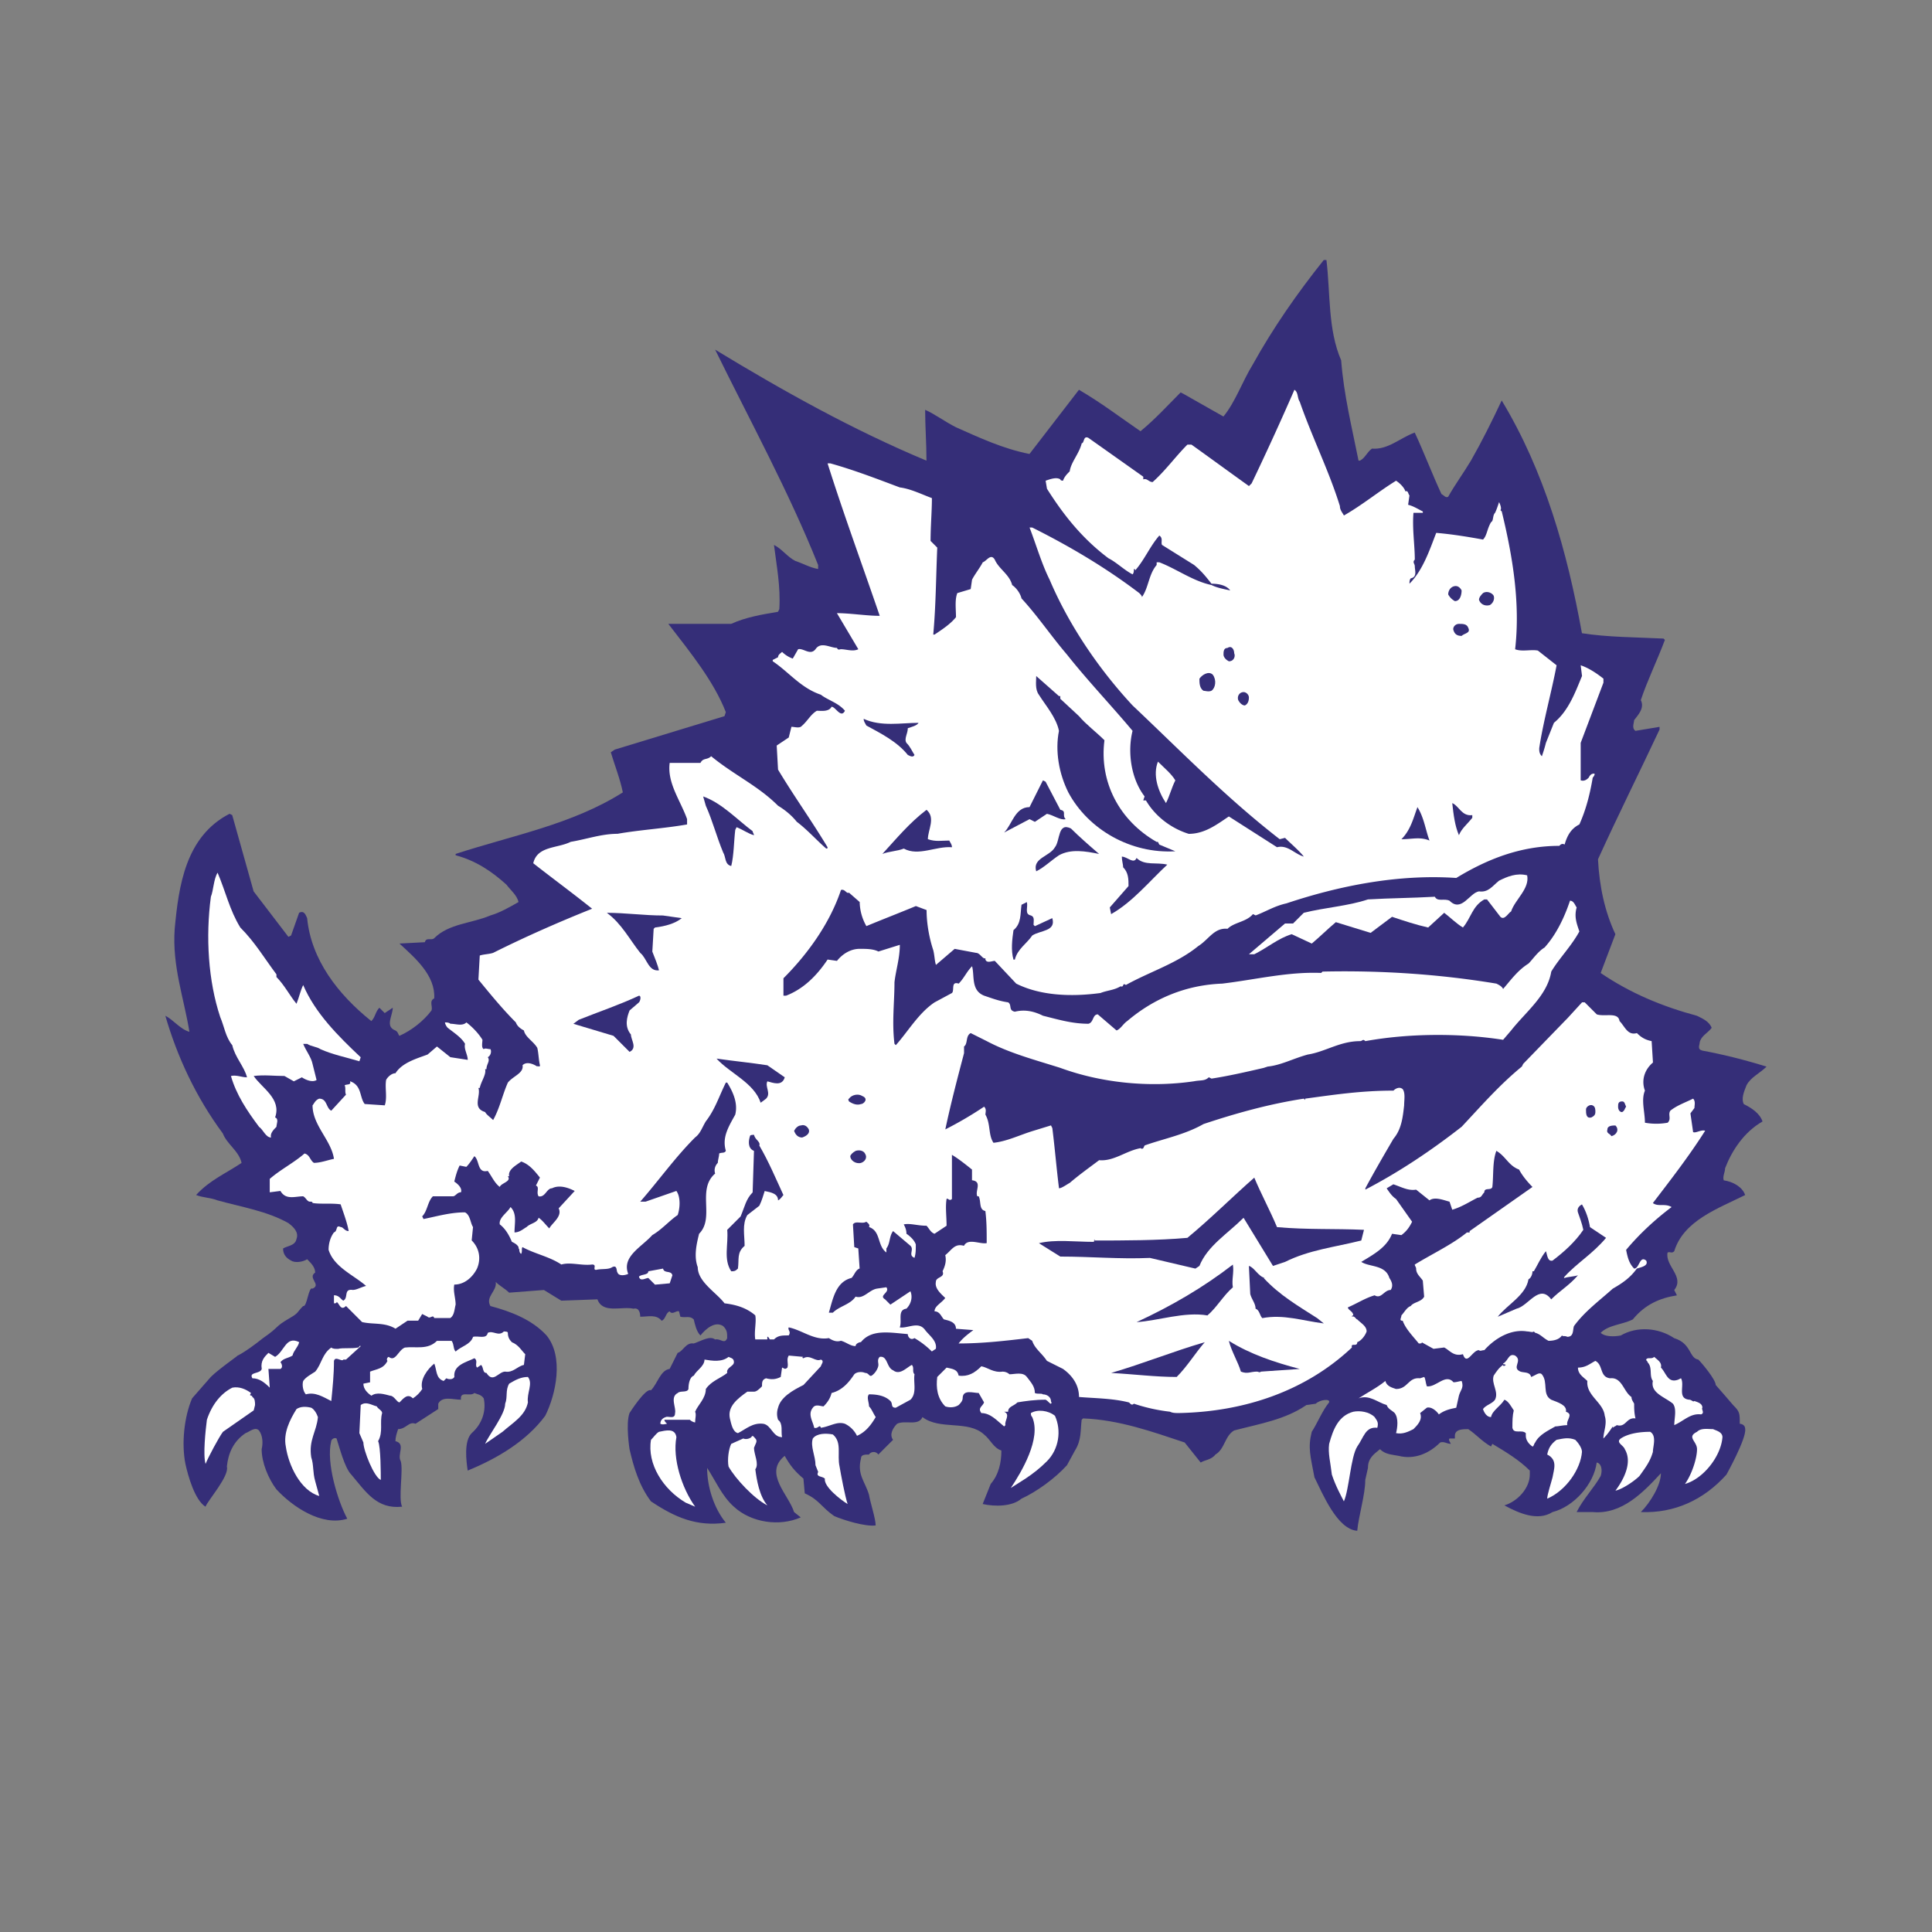 <svg xmlns="http://www.w3.org/2000/svg" width="2500" height="2500" viewBox="0 0 192.756 192.756"><rect x="0" y="0" width="192.756" height="192.756" fill="#808080" stroke="none"/><g fill-rule="evenodd" clip-rule="evenodd"><path fill="#fff" fill-opacity="0" d="M0 0h192.756v192.756H0V0z"/><path d="M174.117 142.584c.133.934-1.869 4.537-1.869 4.537-2.27 2.535-5.205 3.871-8.541 3.738.934-.936 2.002-2.67 2.002-3.871-1.734 1.867-3.871 4.137-6.807 3.871H157.3c.668-1.336 1.734-2.404 2.402-3.604.133-.4.133-.936-.133-1.201-.135-.135-.268-.135-.268-.135-.268 2.135-2.27 4.404-4.404 4.939-1.467.934-3.336.133-4.803-.668 1.334-.4 2.535-1.736 2.535-3.07v-.4c-1.068-1.066-2.402-1.867-3.738-2.668l-.133.266c-.934-.533-1.469-1.201-2.27-1.734-.533 0-1.334 0-1.334.668v.266h-.533c-.135.135 0 .268.133.535-.4 0-.668-.268-1.068-.135-1.066 1.068-2.535 1.736-4.137 1.334-.666-.133-1.334-.133-1.867-.666-.668.533-1.201.934-1.201 1.869l-.268 1.199c0 1.469-.668 3.604-.801 5.072-2.002-.133-3.469-3.736-4.27-5.338-.402-2.137-.668-2.936-.268-4.537.533-.801 1.068-2.137 1.734-2.938.135-.4-.934-.266-1.334.135l-.934.133c-2.137 1.469-4.672 1.869-7.207 2.535-.936.535-.936 1.869-1.869 2.402-.4.535-1.068.535-1.469.801l-1.6-2.002c-3.203-1.066-6.541-2.268-10.143-2.402l-.135.135c-.133 1.066 0 2.002-.666 3.068l-.801 1.469c-1.203 1.334-3.07 2.668-4.539 3.336-.934.801-2.668.801-3.869.533l.801-2.002c.801-.934 1.066-2.135 1.066-3.336-.801-.266-1.066-1.066-1.734-1.602-1.602-1.467-4.404-.4-6.139-1.734-.4.934-1.734.268-2.535.668-.401.4-.801 1.066-.401 1.602l-1.468 1.467c-.267-.4-.801-.266-.934 0-.4 0-.801 0-.801.4-.4 1.602.4 2.27.801 3.604.133.801.667 2.402.667 3.07-1.067.133-3.203-.535-4.137-.936-1.335-.934-1.468-1.602-2.937-2.268l-.133-1.469c-.934-.801-1.334-1.334-1.869-2.27-2.135 1.736.4 3.871.935 5.607l.667.533c-2.135.934-4.938.533-6.672-1.068-1.202-1.068-1.869-2.67-2.669-3.869 0 1.867.667 4.004 1.868 5.471-2.936.4-5.071-.533-7.474-2.135-1.201-1.602-1.734-3.471-2.135-5.205 0 0-.4-2.535 0-3.604 0 0 1.601-2.535 2.135-2.27.667-.666.935-2 1.869-2.135l.8-1.602c.534-.133.801-1.066 1.602-.934.8-.268 1.601-.801 2.135-.4.534-.133.934.533 1.201-.133 0-.535 0-.801-.4-1.201-.801-.535-1.735.266-2.269.934-.4-.4-.534-1.068-.667-1.602-.4-.4-.801-.133-1.334-.268l-.134-.533c-.267-.133-.667.4-.934 0-.4.133-.4.801-.801.934-.534-.666-1.334-.4-2.135-.4 0-.4-.134-.934-.667-.801-1.201-.266-3.07.535-3.604-.934l-3.604.133-1.735-1.066-3.47.266c-.401-.398-.935-.666-1.334-1.066.133.934-1.068 1.467-.534 2.402 2.002.533 4.137 1.334 5.605 2.936 1.735 2.135.935 5.871-.133 8.008-1.868 2.535-4.805 4.27-7.74 5.471-.134-.934-.4-2.936.4-3.736 1.067-.934 1.468-2.27 1.201-3.471-.267-.4-.667-.4-.935-.533-.4.4-1.468-.268-1.334.668-.801 0-1.868-.4-2.269.4v.533l-2.269 1.469c-.667-.268-.934.533-1.735.533-.133.4-.267.801-.267 1.201 1.068.268.134 1.334.534 2.002.267.934-.267 3.736.133 4.537-2.536.268-3.604-1.469-5.072-3.203-.667-.666-1.201-2.803-1.468-3.604-.267-.133-.534.135-.534.268-.534 2.135.667 6.006 1.602 7.74-2.536.801-5.472-1.201-7.074-2.936-.801-1.068-1.468-2.67-1.468-4.004.134-.533.134-1.334-.267-1.869-.4-.4-.934.135-1.335.268-1.201.801-1.734 2.002-1.868 3.336.267.936-1.868 3.336-2.135 4.004-1.068-.668-1.735-3.068-2.001-4.27-.4-2.002-.134-4.672.667-6.541l1.868-2.135c.801-.801 2.937-2.27 2.669-2.135-.267.133.534-.135 2.536-1.734 1.735-1.201 1.067-1.068 2.669-2.002.934-.535.667-.535 1.335-1.201.4.133.534-2.002.934-1.734.934-.402-.534-1.068.267-1.604 0-.533-.4-.934-.801-1.334-.4.268-1.201.4-1.602.135-.533-.268-.8-.668-.8-1.203.4-.266 1.201-.266 1.334-.934.267-.668-.267-1.201-.801-1.602-2.135-1.201-4.671-1.602-7.073-2.268-.668-.268-1.469-.268-2.136-.535 1.335-1.467 2.937-2.135 4.538-3.203-.267-1.201-1.468-1.867-1.869-2.936-2.669-3.604-4.537-7.607-5.738-11.744.801.4 1.468 1.334 2.402 1.602-.534-3.336-1.735-6.539-1.468-10.276.4-4.271 1.068-9.209 5.471-11.478l.268.133 2.135 7.607 3.47 4.538.267-.134.801-2.268c.534-.267.667.267.801.534.401 4.137 3.07 7.607 6.406 10.275.4-.4.4-.934.801-1.334l.533.533.801-.533c0 .801-.801 1.869.267 2.27.267.133.267.4.4.533 1.201-.533 2.402-1.469 3.203-2.535.134-.4-.267-.936.267-1.201.133-2.27-1.869-4.004-3.47-5.472l2.536-.133c.133-.534.667-.133.934-.401 1.468-1.468 3.737-1.468 5.605-2.269.934-.267 1.869-.801 2.803-1.334-.133-.667-.801-1.201-1.201-1.735-1.468-1.334-3.069-2.402-5.071-2.936v-.133c5.738-1.869 11.61-2.936 16.682-6.139-.267-1.334-.801-2.669-1.201-4.003l.4-.267 10.944-3.336.133-.401c-1.201-3.069-3.47-5.871-5.738-8.808h6.272c1.468-.667 3.069-.935 4.67-1.202l.134-.267c.133-2.269-.267-4.271-.534-6.406.801.4 1.334 1.201 2.135 1.601.801.268 1.468.667 2.269.801v-.4c-2.937-7.34-6.807-14.413-10.276-21.486 6.806 4.137 13.746 8.007 21.086 11.077 0-1.735-.133-3.47-.133-5.071.934.4 2.002 1.201 3.069 1.735 2.402 1.067 4.672 2.135 7.34 2.669l4.938-6.406c2.27 1.334 4.004 2.669 6.139 4.137 1.469-1.202 2.805-2.669 4.004-3.871l.268.134 4.004 2.269c1.201-1.468 1.869-3.47 2.936-5.205 2.002-3.603 4.404-7.073 7.074-10.41h.266c.402 3.337.135 6.939 1.469 10.009.268 3.47 1.068 6.673 1.734 10.01h.135c.533-.268.666-.801 1.201-1.201 1.602.133 2.803-1.068 4.27-1.602.936 2.002 1.736 4.138 2.67 6.139.266.133.4.4.666.267.668-1.201 1.469-2.268 2.27-3.603 1.068-1.868 2.135-4.004 3.07-6.006 4.27 7.074 6.539 15.081 8.006 23.222 2.537.4 5.34.4 8.143.534l.133.134c-.801 2.135-1.734 4.004-2.402 6.005.4.801-.268 1.468-.668 2.002 0 .267-.266.8.135 1.067l2.402-.4v.267c-2.002 4.271-4.139 8.542-6.141 12.946.135 2.668.668 5.204 1.736 7.473l-1.469 3.872c2.936 2.002 6.139 3.336 9.609 4.27.533.268 1.201.533 1.467 1.201-.398.533-1.066.801-1.199 1.469 0 .266-.268.666.266.801 2.137.4 4.271.934 6.406 1.602-.668.666-1.602 1.066-2.002 1.867-.268.668-.533 1.336-.268 1.869.801.4 1.602.934 1.869 1.734-1.869 1.068-3.07 2.936-3.736 4.672 0 .4-.268.801-.133 1.201.934.133 1.867.666 2.135 1.467-2.67 1.336-6.139 2.537-7.074 5.605-.266.268-.4 0-.666.133-.268 1.336 1.734 2.402.666 3.738l.268.533c-1.734.268-3.203.934-4.404 2.402-1.068.533-2.402.533-3.203 1.334.4.4 1.334.4 2.002.268 1.602-.934 3.736-.801 5.338.268 1.736.533 1.469 2 2.402 2.135.4.4 1.734 2.002 1.734 2.535.135.133 1.736 2.002 1.736 2.002.666.668.666.801.666 1.869.004.001.539.001.539.534z" fill="#352e78"/><path d="M168.111 148.055c.668-.934 1.201-2.535 1.201-3.469 0-.801-1.068-1.201 0-1.734.4-.4 1.068-.268 1.602-.268.266.133.934.268.934.801-.133 1.867-1.869 4.136-3.737 4.67zM164.908 120.029c.533.4 1.201 0 1.869.4-1.602 1.201-3.203 2.67-4.539 4.271.135.666.268 1.334.801 1.867.535 0 .535-1.334 1.201-.799.268.533-.533.666-.934.799-.668.936-1.469 1.469-2.402 2.004-1.334 1.199-2.803 2.268-3.871 3.736-.133.4 0 1.066-.666 1.066-.268-.133-.4 0-.533-.133-.268.4-.801.533-1.336.533-.533-.266-.801-.666-1.334-.801l-.133-.133c-.135.133-.4 0-.668 0-1.602-.268-3.203.668-4.271 1.867-.266 0-.4.135-.533 0-.668 0-1.201 1.604-1.602.4-.934.268-1.334-.4-1.869-.666l-1.066.133-1.201-.666c.133.133-.135.133-.268.133-.533-.668-1.334-1.469-1.602-2.27-.4 0-.133-.266-.133-.533.266-.268.533-.801.934-.934.268-.4 1.068-.4 1.336-.936l-.135-1.602c-.268-.4-.666-.666-.666-1.201 0-.133-.135-.266-.135-.4 1.736-1.066 3.738-2.002 5.205-3.203h.268v-.133l6.271-4.404c-.533-.533-1.066-1.201-1.334-1.734-1.068-.4-1.334-1.334-2.27-1.869-.4 1.068-.266 2.402-.4 3.604-.133.4-.801 0-.801.535-.266.266-.266.533-.666.533-.801.4-1.602.934-2.535 1.201l-.268-.801c-.535-.133-1.469-.533-2.002-.133l-1.334-1.068c-.801.133-1.469-.268-2.27-.533l-.668.4c.268.4.535.801.936 1.066l1.602 2.27c-.268.533-.535.934-1.068 1.334l-.934-.133c-.535 1.334-1.736 2.002-3.07 2.803.801.533 2.402.266 2.803 1.602.268.4.4.801.133 1.201-.666 0-.934.934-1.602.533-.934.268-1.734.801-2.668 1.201 0 .268.533.4.533.801 0 0-.133 0-.133.133.266-.133.4.268.533.268.4.4.934.668.934 1.201-.133.4-.533.934-.934 1.068 0 .533-.666 0-.533.533-4.672 4.404-10.811 6.406-17.217 6.539-.4 0-.668 0-.934-.133a17.558 17.558 0 0 1-3.604-.801c-.268.266-.4-.135-.533-.135-1.602-.4-3.338-.4-4.939-.533 0-1.201-.666-2.135-1.602-2.803l-1.6-.801c-.535-.801-1.203-1.201-1.469-2.002l-.4-.266c-2.27.266-4.537.533-6.94.533.4-.533.934-.934 1.467-1.334l-1.734-.135c0-.666-.667-.801-1.201-.934-.267-.268-.4-.801-.935-.801 0-.533.667-.801 1.068-1.334-.401-.4-1.068-.934-.935-1.602 0-.535.935-.4.667-1.068.268-.533.4-1.066.268-1.602.667-.533.934-1.201 1.868-.934.4-.801 1.602-.135 2.268-.268 0-1.201 0-2.135-.133-3.203-.666-.133-.4-.934-.666-1.467h-.135c-.266-.535.535-1.469-.533-1.602v-1.068c-.667-.533-1.335-1.068-2.002-1.469v4.404c-.268.268-.4-.133-.534 0-.133.801 0 1.736 0 2.67-.4.268-.801.533-1.201.801-.4-.135-.534-.533-.801-.801-.935 0-1.601-.268-2.269-.133.134.266.267.533.267.934.401.268.801.666.934 1.066 0 .535 0 .936-.133 1.336-.667-.268 0-.801-.4-1.201l-1.735-1.469c-.4.535-.267 1.201-.667 1.734v.4c-.934-.666-.534-2.135-1.735-2.535.133-.266-.134-.4-.267-.533-.4.268-1.068-.133-1.334.268l.133 2.268.4.133.133 2.002c-.4.135-.534.668-.801.936-1.601.4-1.868 2.135-2.269 3.469h.4c.667-.666 1.735-.801 2.269-1.602.801.268 1.335-.666 2.136-.799l.934-.135c.4.533-.801.801-.134 1.201l.534.533 2.002-1.334c.267.668 0 1.334-.401 1.734-.934.135-.4 1.201-.667 1.869.801.133 1.868-.668 2.536.268.4.533 1.201 1.066 1.068 1.867l-.401.268a8.496 8.496 0 0 0-1.735-1.334c-.4.266-.667-.135-.667-.4-1.735-.135-3.604-.535-4.671.801-.134 0-.534.133-.534.398-.534 0-.935-.398-1.468-.533-.4.135-.801 0-1.201-.266-1.468.266-2.669-.801-4.004-1.068-.133.268.268.4 0 .801-.667 0-1.068 0-1.468.4h-.534.134c-.134-.133-.134-.268-.267-.268v.268h-1.202c-.133-.801.134-1.734 0-2.402-.934-.801-2.001-1.068-3.069-1.201-.801-1.068-2.669-2.135-2.669-3.604-.4-1.068-.133-2.27.133-3.336 1.602-1.602-.267-4.404 1.602-6.006-.134-.4 0-.801.267-1.068 0-.266.134-.666.134-.934.267-.133.534 0 .667-.268-.4-1.334.267-2.4.935-3.604.267-1.066-.133-2.135-.801-3.201h-.134c-.667 1.334-1.067 2.668-2.002 3.869-.4.668-.534 1.201-1.067 1.602-2.002 2.002-3.604 4.271-5.472 6.406h.534l3.069-1.068c.401.535.401 1.602.133 2.402-.8.535-1.601 1.469-2.535 2.002-1.068 1.201-3.069 2.135-2.402 3.871-.267.133-.934.266-1.067-.135-.134-.133 0-.801-.534-.533-.4.268-1.067.133-1.601.268-.401 0 .133-.535-.401-.535-1.068.135-2.135-.266-3.069 0-1.201-.801-2.669-1.066-3.87-1.734-.134.133 0 .4-.134.668-.267-.135-.133-.535-.267-.535v-.133c-.133-.268-.4-.4-.667-.533-.267-.668-.668-1.334-1.202-1.734-.133-.668.801-1.201 1.068-1.736.667.668.4 1.602.4 2.535.534 0 .934-.398 1.201-.533.4-.4 1.067-.4 1.201-.934.401.268.667.668 1.068 1.068.267-.535 1.334-1.201.935-2.002l1.601-1.736c-.533-.266-1.467-.666-2.268-.266-.534 0-.667.934-1.335.801-.267-.4.134-.936-.267-1.068l.4-.801c-.534-.668-1.068-1.334-1.869-1.602-.534.4-1.334.801-1.201 1.469h-.134c.401.533-.667.666-.801 1.066-.534-.4-.8-1.066-1.201-1.602-1.068.268-.801-1.066-1.335-1.467-.267.4-.534.801-.801 1.066l-.667-.133c-.267.533-.4 1.068-.534 1.602.4.268.8.668.667 1.068-.4 0-.534.4-.801.4h-2.001c-.535.533-.535 1.467-1.068 2.002l.133.266c1.334-.266 2.669-.666 4.137-.666.534.266.534 1.066.801 1.467l-.133 1.334c.801.801.934 1.869.534 2.803-.4.801-1.201 1.602-2.269 1.602-.134.668.133 1.336.133 2.002-.133.535-.133 1.068-.534 1.336h-1.602c-.133-.4-.401.133-.668-.135l-.533-.266-.4.666H40.66l-1.201.801c-1.067-.666-2.269-.4-3.336-.666l-1.602-1.602c-.534.533-.667-.268-.935-.4 0 .133-.133.133-.267.133v-.801c.534 0 .667.4.934.533.534-.266 0-1.199.934-1.066.4 0 .801-.268 1.334-.4-1.201-1.068-3.203-1.869-3.737-3.604 0-.535.134-1.201.534-1.736.4-.133.133-.799.667-.533.267 0 .4.4.801.4-.133-.801-.534-1.867-.801-2.668-.934-.135-2.001 0-2.802-.135 0-.133-.133-.133-.267-.133-.267 0-.4-.4-.667-.533-.801 0-1.735.4-2.269-.535l-1.067.135v-1.336c1.067-.934 2.402-1.602 3.47-2.535.534.133.534.668.934.934.667 0 1.334-.266 2.002-.4-.267-1.867-2.135-3.336-2.135-5.338.133-.133.267-.533.667-.666.8 0 .667.934 1.201 1.199l1.468-1.6c-.134-.268 0-.668-.134-.936.268-.133.667 0 .534-.4 1.201.4.934 1.602 1.468 2.27l2.002.133c.267-.801 0-1.734.134-2.535.133-.268.533-.668.934-.668.667-1.066 2.136-1.467 3.203-1.867l.935-.801 1.335 1.066 1.735.268c0-.533-.4-1.068-.267-1.602-.4-.668-1.067-1.068-1.735-1.602-.134-.133-.267-.4-.267-.533.133 0 .401 0 .534.133.534 0 1.201.268 1.601-.133.534.4 1.201 1.066 1.602 1.734 0 .268-.133.801.134.934.133-.133.4 0 .667 0 .134.268 0 .668-.267.801.267.4-.134.668-.134 1.201H48.4c.133.535-.4 1.201-.534 1.869h-.134c.267.801-.667 2.002.667 2.402.133.266.534.533.801.801.667-1.201.934-2.535 1.468-3.736.534-.668 1.602-.936 1.468-1.736.4-.4 1.067-.133 1.468.135 0-.135.267.133.267-.135-.134-.533-.134-1.201-.267-1.734-.4-.668-1.201-1.068-1.334-1.734-.267-.135-.667-.4-.801-.801-1.334-1.334-2.536-2.803-3.737-4.271l.134-2.402c.4-.133.934-.133 1.334-.267 3.203-1.602 6.54-3.069 9.875-4.404-2.002-1.602-4.003-3.07-5.872-4.538.4-1.735 2.402-1.468 3.737-2.135 1.601-.267 3.069-.801 4.671-.801 2.269-.4 4.671-.534 6.939-.934v-.534c-.667-1.869-2.002-3.604-1.735-5.605h3.069c.267-.534.667-.267 1.068-.667 2.269 1.868 4.671 2.936 6.672 4.938.667.4 1.335.934 1.869 1.602 1.068.801 2.002 1.868 2.936 2.669.134 0 .134 0 .134-.133-1.602-2.669-3.336-5.071-4.938-7.741l-.133-2.402 1.201-.801.268-1.067c.267 0 .667.133.934 0 .667-.534.935-1.201 1.602-1.602.4 0 1.201.133 1.468-.4.401 0 .935 1.201 1.335.4-.667-.801-1.735-1.067-2.402-1.601-2.002-.667-3.203-2.269-4.804-3.337v-.133l.533-.267c0-.267.267-.4.401-.534.267.268.667.534 1.067.667l.534-.934c.534-.133 1.201.667 1.734 0 .534-.801 1.468-.133 2.136-.133.133.267.267.133.4.133.533 0 1.201.267 1.735 0L83.5 61.175c1.334 0 2.936.267 4.271.267-1.735-5.072-3.603-10.143-5.205-15.214h.267c2.402.668 4.805 1.602 6.94 2.402 1.068.134 2.135.667 3.203 1.067 0 1.335-.133 2.803-.133 4.271l.667.667c-.133 3.069-.133 5.738-.4 8.674h.133c.801-.534 1.602-1.067 2.135-1.735 0-.801-.133-1.735.134-2.402l1.334-.4.134-.934c.267-.534.8-1.202 1.068-1.735.398-.134.801-.935 1.201-.267.4.934 1.467 1.468 1.734 2.536.4.267.801.8.934 1.334 1.602 1.735 2.938 3.736 4.539 5.605 2 2.536 4.537 5.204 6.539 7.606-.535 2.136-.135 4.805 1.201 6.54l-.135.4h.268c.934 1.601 2.535 2.802 4.271 3.336 1.6 0 2.801-.934 4.002-1.735l4.805 3.07c1.068-.267 1.736.667 2.67.934-.4-.533-1.334-1.334-1.869-1.868l-.533.133c-5.338-4.137-9.877-8.808-14.68-13.346-3.471-3.737-6.406-8.141-8.275-12.544-.801-1.602-1.334-3.47-2.002-5.205h.268c3.736 1.868 7.34 4.003 10.676 6.539.133.134.268.267.268.4.668-.934.668-2.269 1.469-3.203v-.267h.266c1.736.667 3.336 1.869 5.205 2.269.533.267 1.201.4 1.869.534-.4-.534-1.201-.667-1.869-.667-.533-.667-.934-1.201-1.734-1.869l-3.203-2.001c-.133-.267.133-.667-.268-.934-.934 1.067-1.467 2.402-2.402 3.47 0-.134-.133-.134-.133-.134 0 .134 0 .401-.133.534-.801-.4-1.602-1.201-2.402-1.602-2.67-2.002-4.539-4.404-6.139-6.939l-.135-.801c.4-.134 1.068-.4 1.469-.134 0 .134.266.134.266.134.135-.4.402-.667.668-.934.133-.935.934-1.735 1.201-2.803.268 0 .135-.801.668-.534l5.471 3.871v.267c.4-.133.535.267.936.267 1.334-1.201 2.268-2.536 3.469-3.737h.4c1.869 1.334 3.871 2.803 5.738 4.137l.268-.267a287.64 287.64 0 0 0 4.271-9.342c.4.267.266.801.533 1.201 1.201 3.47 2.936 6.94 4.004 10.409 0 .401.266.668.4.935 1.867-1.068 3.469-2.402 5.205-3.47.4.267.799.667.934 1.067.268-.134.268.267.4.4l-.133.934c.533.133.934.4 1.467.667v.134h-.934c-.133 1.601.133 3.203.133 4.67-.266.267 0 .401 0 .667 0 .4.268 1.068-.4 1.201-.133.134-.133.4-.133.534 1.334-1.334 2.002-3.336 2.67-5.071 1.602.134 3.201.4 4.67.667.4-.4.4-1.068.801-1.735.268-.133.133-.667.4-.934.133-.267.268-.668.4-1.068.133.267.268.667.133.801l.135.133c1.066 4.404 1.867 9.075 1.334 13.746.668.267 1.602 0 2.27.133l1.867 1.468c-.533 2.803-1.334 5.605-1.734 8.274 0 .267 0 .533.266.801.135-.4.268-.801.402-1.335l.801-2.002c1.467-1.201 2.135-3.069 2.801-4.671l-.133-1.067c.801.267 1.602.801 2.27 1.334v.4l-2.27 6.005v3.737c.4.133.668-.133.801-.267.133-.267.268-.4.533-.4.135 0 0 .267-.133.4-.268 1.602-.668 3.203-1.334 4.671-.801.4-1.201 1.067-1.469 2.001-.266-.133-.4 0-.533.134-3.871 0-7.207 1.335-10.277 3.203-5.871-.4-11.744.801-16.947 2.536-1.201.267-2.002.8-3.07 1.201l-.268-.133c-.666.801-1.867.801-2.535 1.468-1.334-.134-1.869 1.067-2.936 1.734-2.135 1.735-4.805 2.536-7.207 3.872-.4-.268-.133.266-.533.133-.668.4-1.336.4-2.002.668-2.938.4-6.006.266-8.408-.936l-2.135-2.269c-.268 0-.803.267-.936-.133v-.133c-.266.133-.533-.534-.934-.534l-2.135-.4-1.868 1.601c-.134-.4-.134-.934-.267-1.468-.4-1.202-.667-2.669-.667-4.004l-1.068-.4c-1.601.667-3.336 1.334-4.938 2.002a5 5 0 0 1-.667-2.402l-1.067-.934c-.268.133-.4-.4-.801-.267-1.068 3.203-3.203 6.272-5.739 8.808v1.734h.267c1.735-.668 3.069-2.002 4.137-3.603l.934.133c.534-.667 1.334-1.201 2.269-1.201.667 0 1.335 0 1.869.267l2.135-.667c0 1.335-.4 2.536-.534 3.737 0 2.002-.267 4.004 0 6.139l.133.133c1.201-1.334 2.269-3.203 3.87-4.27l1.735-.934c.267-.268-.134-1.203.667-.936.534-.533.801-1.201 1.335-1.734.267.934-.134 2.402 1.201 2.936.801.268 1.469.533 2.402.668.4.266 0 .801.668.934 1.066-.266 2 0 2.803.4 1.6.4 2.936.801 4.537.801.533-.133.4-.934.934-.934l1.869 1.602c.4-.135.666-.668 1.066-.936 2.67-2.268 5.873-3.602 9.477-3.736 3.336-.4 6.539-1.201 9.875-1.066l.135-.135c5.871-.133 11.742.268 17.348 1.201.268.135.535.268.668.533.801-.934 1.469-1.867 2.535-2.535.4-.4.936-1.201 1.602-1.601 1.201-1.335 2.002-3.069 2.537-4.671.398 0 .533.534.666.667-.268.935 0 1.602.268 2.402-.801 1.468-2.002 2.669-2.803 4.003-.4 2.402-2.535 4.004-4.004 5.873l-.801.934c-4.27-.668-9.342-.668-13.746.133-.268-.266-.268 0-.533 0-2.002 0-3.471 1.068-5.205 1.336-1.469.4-2.67 1.066-4.004 1.201l-.4.133c-1.734.4-3.471.801-5.205 1.068l-.268-.135c-.4.4-.801.268-1.467.4-4.537.668-9.342.135-13.346-1.334-2.537-.801-5.072-1.469-7.342-2.67l-1.6-.801c-.534.268-.267 1.068-.667 1.336v.666c-.667 2.537-1.334 5.072-1.868 7.607a37.236 37.236 0 0 0 3.87-2.268c.266.266.133.533.133.799.535.936.268 2.002.801 2.803 1.336-.133 2.67-.801 4.004-1.201l1.736-.533.133.268c.266 2.135.4 3.869.666 6.006.268 0 .803-.4 1.068-.535.934-.801 1.869-1.467 2.936-2.268 1.469.133 2.67-.936 4.137-1.201 0 0 .135.133.268 0l.135-.268c1.867-.668 4.004-1.068 5.871-2.135 3.203-1.068 6.539-2.002 10.01-2.535l.133.133v-.133c2.936-.4 5.605-.801 8.809-.801.268-.268.668-.4.934-.135.268.4.133 1.068.133 1.602-.133 1.201-.266 2.402-1.066 3.336-.934 1.602-1.869 3.203-2.803 4.939v.133c3.336-1.734 6.539-3.871 9.609-6.271 2.002-2.137 3.736-4.139 6.006-6.006l.133-.268 4.271-4.404.133-.133 1.467-1.602h.268l1.201 1.201c.801.266 2.135-.268 2.27.666.533.535.801 1.469 1.734 1.201.4.4.801.668 1.469.801l.133 2.137c-.801.666-1.201 1.734-.801 2.803-.4.934 0 2.135 0 3.201a6.412 6.412 0 0 0 2.27 0c.4-.4 0-.801.266-1.201.668-.533 1.469-.801 2.27-1.199.266.266.133.666.133.934l-.4.533.268 1.869c.266.133.801-.268 1.201-.135-1.611 2.545-3.48 4.948-5.215 7.215zM169.713 141.115c-1.068-.133-1.734.668-2.67 1.068 0-.668.268-1.602-.133-2.135-.801-.668-2.27-1.068-2.002-2.27-.4-.533 0-1.334-.533-1.867 0-.135-.135-.135-.135-.268.135-.268.535 0 .801-.268.268.268.801.535.668 1.068.533.533.668 1.602 1.734 1.201l.268-.135c.4.668-.4 2.002.801 2.137.268 0 .4.266.533.133.4.133.801.268.801.668-.133.135.267.535-.133.668zM163.574 147.256c-.535.533-1.736 1.334-2.402 1.467.801-1.068 1.734-2.803.934-4.137-.133-.4-.934-.668-.4-1.068.801-.533 2.002-.666 2.936-.666.668.4.268 1.467.268 2.002-.269.933-.67 1.466-1.336 2.402zM163.174 141.516c-.936-.133-.936.936-1.869.668-.133.133-.268.133-.4.268v-.135c-.268.4-.533.801-.934 1.201 0-.666.4-1.467.133-2.268-.133-1.336-1.869-2.002-1.734-3.471-.4-.4-.936-.668-.936-1.334.801 0 1.201-.4 1.736-.668.801.4.4 1.602 1.467 1.734 1.201-.133 1.336 1.336 2.137 1.869 0 .268.133.4.266.668-.001.401-.001.934.134 1.468z" fill="#fff"/><path d="M161.838 110.955c-.266 0-.4-.268-.4-.533 0-.268 0-.535.4-.535.268 0 .268.268.4.535-.133.133-.133.398-.4.533zM160.771 113.357c-.135-.268-.535-.268-.4-.668 0-.4.533-.4.801-.4.4.4.133.934-.401 1.068zM156.1 127.369s-.133.135 0 .135c.4-.135.934-.135 1.334-.268-.934 1.068-1.734 1.469-2.668 2.402-1.201-1.602-2.27.668-3.471.934l-1.867.801c.934-1.201 2.803-2.135 3.068-3.736.268-.133.4-.533.4-.801h.135c.4-.668.666-1.334 1.201-2.002.133.268.133 1.068.666.936 1.068-.803 2.27-1.869 3.07-3.07-.135-.668-.4-1.334-.535-1.734-.133-.4.135-.668.4-.801.4.666.668 1.467.801 2.268l1.602 1.068c-1.334 1.601-2.935 2.534-4.136 3.868zM158.77 111.488c-.535.133-.535-.4-.535-.801 0-.266.4-.533.668-.4.268.135.268.4.268.668-.001.266-.136.4-.401.533z" fill="#352e78"/><path d="M154.365 149.523c0-.4.4-1.602.533-2.135.135-.801.533-1.734-.533-2.27.133-.666.4-1.066.934-1.467.668-.135 1.201-.268 1.869 0 .266.266.666.801.666 1.201-.133 1.736-1.6 3.871-3.469 4.671zM156.367 142.184c-.4 0-.936.133-1.201.133-.668.4-1.602.801-2.002 1.602-.133.135-.133.4-.268.4-.4-.266-.666-.666-.666-1.066v-.268c-.4-.4-1.201.133-1.336-.533 0-.668 0-1.201.135-1.736-.268-.4-.535-.934-.934-1.066-.402.666-1.203 1.066-1.336 1.734-.4 0-.668-.4-.801-.801.268-.4.934-.533 1.201-.934.4-.801-.4-1.602-.133-2.402.266-.4.533-.801.934-1.068 0 .135.135.135.268 0-.133-.133-.268 0-.268-.133.533-.268.533-1.068 1.201-.801.801.533-.4 1.201.533 1.602.4.133.936 0 1.068.533.4-.133.801-.533 1.066-.268.668.801 0 2.002.936 2.537.666.266 1.602.533 1.469 1.201.8.265.001.8.134 1.334zM150.762 90.936c-.268.134-.666.934-1.068.534l-1.334-1.735h-.268c-1.201.667-1.334 1.869-2.135 2.803-.668-.4-1.334-1.067-1.869-1.468l-1.6 1.468c-1.201-.267-2.404-.667-3.604-1.067l-2.137 1.602-3.469-1.068c-.801.667-1.602 1.468-2.402 2.135l-2.002-.935c-1.334.4-2.402 1.335-3.736 2.002h-.535l3.604-3.07h.801l1.068-1.067c2.135-.534 4.404-.667 6.406-1.335 2.268-.133 4.27-.133 6.672-.267.268.534.934.133 1.469.4 1.201 1.201 2.002-.801 2.936-.935.934.134 1.334-.534 2.002-1.067.801-.4 1.734-.801 2.803-.534.267 1.335-1.202 2.403-1.602 3.604z" fill="#fff"/><path d="M148.627 60.375c-.535.134-.936-.133-1.068-.534 0-.267.268-.534.4-.667.4-.267.934 0 1.068.267.133.4-.134.8-.4.934zM146.891 81.594c-.533.667-1.066 1.067-1.334 1.734-.4-.934-.533-2.001-.666-3.202.666.267.934 1.334 2 1.201v.267zM145.824 63.444c-.4 0-.668-.133-.801-.534-.133-.267.133-.667.533-.667s.801 0 .934.4c.268.534-.4.534-.666.801z" fill="#352e78"/><path d="M145.289 140.449c-.666.133-1.201.266-1.734.666-.266-.4-.801-.801-1.201-.666l-.668.533c.268.668-.266 1.201-.666 1.602-.533.268-1.068.533-1.734.4.133-.533.266-1.469-.135-2.002-.266-.268-.666-.4-.801-.801-.934-.268-1.734-1.068-2.803-.668.801-.533 1.869-1.066 2.67-1.734.133.533.668.668 1.068.801 1.201 0 1.201-1.201 2.4-1.068l.402-.133c.133.133.133.533.266.934.936.135 1.869-1.334 2.67-.4.266 0 .668-.133.801-.133.266.668-.133.934-.268 1.469l-.267 1.2z" fill="#fff"/><path d="M145.156 59.974a1.62 1.62 0 0 1-.668-.667c0-.268.135-.667.535-.801s.668.133.801.4c0 .401-.133 1.068-.668 1.068zM142.621 83.863c-.936-.4-1.734-.133-2.803-.133.934-.934 1.201-2.135 1.602-3.203.668 1.067.801 2.268 1.201 3.336z" fill="#352e78"/><path d="M137.416 142.451c-1.201-.135-1.334.934-2.002 1.867-.666 1.068-.801 4.271-1.334 5.473-.268-.535-.801-1.469-1.201-2.67-.133-1.201-.4-2.135-.268-3.068.4-1.469.934-2.803 2.402-3.203.668-.135 1.602 0 2.135.533.268.4.401.533.268 1.068z" fill="#fff"/><path d="M135.814 123.766c-2.67.668-5.205.936-7.607 2.137l-1.201.4-2.936-4.805c-1.602 1.602-3.604 2.803-4.404 4.805l-.4.266-4.537-1.066c-3.07.133-5.873-.135-8.941-.135-.668-.4-1.469-.934-2.135-1.334 1.6-.4 3.604-.133 5.471-.133l.133-.268-.133.133c2.936 0 6.406 0 9.342-.266 2.27-1.869 4.537-4.137 6.674-6.006.666 1.602 1.602 3.336 2.268 4.938 3.07.268 5.738.135 8.676.268l-.27 1.066zM125.939 131.508c-.268-.268-.268-.801-.668-.936 0-.533-.4-.934-.533-1.467l-.135-2.803c.535.133.936 1.066 1.602 1.201h-.133c1.602 1.734 3.471 2.803 5.338 4.004l.668.533c-2.137-.267-4.004-.933-6.139-.532zM125.805 136.846c-.133.133-.266 0-.4 0-.666 0-.934.266-1.602 0-.266-.934-.934-2.002-1.201-3.07 2.137 1.334 4.539 2.137 7.074 2.803l-3.871.267zM124.203 70.384c-.266 0-.533-.267-.666-.534-.135-.4.133-.801.533-.801.268 0 .533.267.533.534.001.401-.132.667-.4.801zM122.602 65.979c-.266-.133-.533-.4-.533-.667 0-.268 0-.667.4-.667.4-.267.668.133.668.534.133.267 0 .8-.535.8zM123.002 128.438c-.934.801-1.602 2.002-2.535 2.803-2.268-.4-4.938.533-7.072.668 3.469-1.602 6.672-3.471 9.607-5.74.135.8-.133 1.468 0 2.269zM120.867 68.916c-.268.134-.668 0-.801 0-.4-.267-.4-.8-.4-1.201.268-.4.934-.801 1.334-.4.4.534.268 1.334-.133 1.601zM117.398 137.379c-2.137 0-4.139-.268-6.541-.4 3.203-.934 6.139-2.135 9.342-3.068-.933 1.066-1.734 2.401-2.801 3.468zM106.588 79.059c-.936-1.869-1.336-4.137-.936-6.139-.266-1.334-1.334-2.536-2-3.603-.402-.534-.268-1.334-.268-1.869l2.268 2.002h.135v.267l1.867 1.735c.668.801 1.736 1.601 2.537 2.402-.535 4.137 1.467 8.007 5.205 10.143h.133l.133.267 1.602.668c-4.405.266-8.674-2.137-10.676-5.873z" fill="#352e78"/><path d="M116.33 80.126c-.801-1.201-1.334-2.803-.801-4.138.666.667 1.334 1.201 1.734 1.869-.4.801-.533 1.469-.933 2.269z" fill="#fff"/><path d="M110.857 91.203l-.133-.667 1.869-2.135c0-.667 0-1.334-.535-1.869 0-.267-.133-.667-.133-1.067.533 0 1.201.801 1.469.134.801.8 2.002.399 3.068.667-1.733 1.601-3.468 3.736-5.605 4.937zM105.652 85.331c-.799.534-1.467 1.201-2.268 1.602-.4-1.334 1.334-1.468 1.867-2.402.535-.667.268-2.536 1.602-1.869.801.801 1.869 1.735 2.803 2.536-1.334-.267-2.802-.534-4.004.133zM104.453 81.194l-1.203.801-.533-.267-2.535 1.334c.801-.8 1.068-2.536 2.535-2.536l1.336-2.669.266.133 1.469 2.803c.668.134.133.534.533.935-.534.133-1.202-.401-1.868-.534zM102.984 93.338c-.533.801-1.469 1.335-1.734 2.403h-.135c-.266-.934-.133-2.002 0-2.937.801-.667.668-1.601.801-2.535l.535-.267c.133.534-.268 1.201.4 1.334.398.134.266.534.266.935l.133.133 1.736-.801c.401 1.335-1.201 1.201-2.002 1.735z" fill="#352e78"/><path d="M104.318 139.648c-1.068 0-2.002.133-2.803.266-.4.4-.934.4-.934.936h-.4c.668.266 0 .934.133 1.334l-.133.133c-.668-.533-1.334-1.334-2.27-1.334-.4-.533.135-.668.268-1.068l-.533-.934c-.535 0-1.602-.4-1.602.533 0 .268-.267.535-.4.668-.4.268-.935.268-1.334.133-.801-.801-.935-1.867-.801-2.936l.934-.934c.534.133 1.068.133 1.201.801.934.133 1.602-.268 2.268-.934.668.133 1.201.666 2.137.533.266 0 .533.133.666.266.535 0 1.336-.266 1.736.268s.799.934.799 1.602c.268.133.668 0 .803.133.4 0 .801.268.801.668 0 .133.133.133 0 .268-.135-.001-.268-.269-.536-.402z" fill="#fff"/><path d="M94.977 84.53c-1.602-.133-3.337.934-4.805.133-.667.268-1.468.268-2.136.534 1.469-1.602 2.669-3.07 4.404-4.404.935.801.134 2.002.134 2.936.801.267 1.334.133 2.135.133.134.268.268.401.268.668zM90.573 72.652c0 .534-.4 1.068-.134 1.468.401.4.534.801.801 1.201-.133.267-.4.134-.667 0-1.067-1.334-2.669-2.135-4.137-2.936-.133-.267-.267-.4-.267-.667 1.735.801 3.737.4 5.472.4-.135.268-.668.401-1.068.534z" fill="#352e78"/><path d="M90.84 139.648l-1.468.801c-.534 0-.267-.4-.534-.668-.534-.533-1.334-.668-2.135-.668-.267.268 0 .801 0 1.201.267.268.4.668.667 1.068-.4.668-.934 1.469-1.868 1.869a2.604 2.604 0 0 0-1.201-1.201c-.801-.268-1.468.266-2.402.4-.133-.4-.267.133-.667 0-.133-.668-.667-1.336-.133-2.002.267-.4.801-.135 1.067-.135.401-.4.667-.801.801-1.334 1.068-.268 1.735-1.068 2.269-1.869.267-.266.801-.266 1.068-.133.4 0 .4.4.667.268.4-.268.667-.801.667-1.068 0-.266-.133-.533.133-.801.801-.133.667 1.068 1.334 1.336.667.533 1.334-.268 1.869-.535.267.268 0 .668.267.934-.134.801.265 1.869-.401 2.537z" fill="#fff"/><path d="M85.902 116.025c-.534.135-1.068-.266-1.068-.666 0-.135.267-.4.534-.535.4-.133.801 0 .935.268.266.4-.001.801-.401.933zM85.902 110.154c-.4.133-.801 0-1.201-.268 0 0-.134-.266 0-.266.267-.4.934-.535 1.334-.268.668.269.133.802-.133.802z" fill="#352e78"/><path d="M84.567 150.057c-.667-.4-2.402-1.734-2.269-2.535-.267-.266-.935-.133-.667-.666l-.268-.668c0-.936-.533-1.869-.267-2.67.4-.533 1.334-.533 2.002-.4.935.801.4 2.002.667 3.203.135.8.535 2.935.802 3.736zM80.163 138.18c-1.068.533-2.269 1.201-2.536 2.27-.133.4-.133.801 0 1.201.534.4.267 1.201.401 1.734-.934 0-1.067-1.201-1.869-1.334-1.068-.135-1.735.533-2.536.934-.534-.133-.667-.934-.801-1.469-.267-1.201.801-2.002 1.735-2.668h.667c.267 0 .534-.268.801-.535 0-.4 0-.666.4-.801.534.135.934.135 1.468-.133l.134-.934c.133 0 .267.268.534 0 .133-.4-.133-.801.133-1.201l1.468.133c-.133 0-.133.133 0 .133.667-.4 1.201.402 1.735.135.4.133 0 .533 0 .668l-1.734 1.867z" fill="#fff"/><path d="M80.03 113.49c-.4 0-.667-.268-.801-.668.133-.266.4-.533.667-.533.4-.133.667.135.801.4.134.401-.267.668-.667.801zM76.56 107.885c-.267.535.4 1.201-.134 1.736l-.534.398c-.667-2-3.069-2.936-4.404-4.402 1.869.266 3.336.4 5.072.666l1.734 1.201c-.266.936-1.2.536-1.734.401zM77.627 119.764c0-.668-.667-.801-1.334-.936-.134.4-.267.936-.534 1.469l-1.202.934c-.534.936-.267 2.002-.267 3.07-.8.666-.533 1.334-.667 2.268-.267.268-.4.268-.667.268-.801-1.201-.268-2.67-.4-4.137l1.334-1.334c.4-.936.534-1.736 1.201-2.402l.134-4.139c-.667-.266-.534-1.066-.4-1.467 0-.135.267-.135.4-.135.133.535.667.668.534 1.068.934 1.602 1.601 3.203 2.402 4.938-.133.134-.267.4-.534.535z" fill="#352e78"/><path d="M72.689 146.32c-.133-.666 0-1.734.268-2.268l1.201-.535c.267.135.667 0 .801-.133.133-.268.267 0 .4.133.267.268 0 .535-.133.936 0 .666.534 1.602.133 2.135.134 1.066.401 2.668 1.202 3.604-1.336-.669-3.204-2.671-3.872-3.872z" fill="#fff"/><path d="M75.225 83.329c-.534-.133-1.068-.533-1.735-.801l-.133.268c-.133 1.067-.133 2.536-.4 3.603-.667-.133-.534-.934-.801-1.334-.667-1.602-1.068-3.203-1.735-4.671l-.267-.934c1.868.667 3.336 2.269 4.938 3.469-.001.133.133.267.133.4z" fill="#352e78"/><path d="M72.556 136.979c-.667.533-1.602.801-2.136 1.602 0 .934-.8 1.602-1.067 2.27.134.266 0 .666 0 1.066-.133 0-.4-.133-.534-.266h-2.536c0 .133.133.266.267.4-.133 0-.4.133-.667 0 0-.268.133-.535.534-.668.267-.133.934.268.934-.4.133-.533-.534-1.602.267-2.002.268-.268.935 0 1.068-.4 0-.533.133-1.201.534-1.334.267-.533 1.068-.934 1.068-1.602.8.133 1.734.268 2.401-.268.268.133.535.133.535.535 0 .4-.802.533-.668 1.067zM68.419 149.924c-2.269-1.334-3.871-3.869-3.47-6.271.267-.268.534-.668.801-.801.667-.135 1.602-.4 1.735.533-.4 2.135.534 5.07 1.869 6.939l-.935-.4z" fill="#fff"/><path d="M65.349 92.538l-.133.134-.133 2.269c.267.667.534 1.334.667 1.869-1.067.133-1.201-1.201-1.868-1.735-1.067-1.334-1.868-2.936-3.337-4.003 1.869 0 3.737.267 5.605.267l1.869.267c-.668.531-1.602.798-2.67.932z" fill="#352e78"/><path d="M65.349 128.17l-.667-.666c-.267 0-.801.4-.935-.135.267-.266.935-.133.935-.533l1.468-.268c.134.535.801.135.935.668l-.267.801-1.469.133z" fill="#fff"/><path d="M62.814 100.812c-.267.666-.534 1.602.133 2.402 0 .533.667 1.334-.133 1.734l-1.602-1.602-4.004-1.201.534-.4c2.001-.801 4.003-1.469 6.005-2.402.267 0 .134.533 0 .668l-.933.801z" fill="#352e78"/><path d="M50.135 142.852l-1.735 1.201c.4-.936 2.001-2.938 2.001-4.004.267-.668 0-1.336.401-2.002.667-.4 1.201-.668 1.869-.668.533.668-.134 1.602 0 2.535-.267 1.336-1.468 2.002-2.536 2.938zM52.271 136.178c-.667.135-1.068.801-1.869.668-.667 0-1.201 1.201-1.868.133-.4 0-.267-.533-.534-.801l-.4.268c-.267-.268.133-.668-.267-.936-.801.402-2.135.668-2.001 1.869-.134.268-.534.268-.801.133l-.267.268c-.801-.268-.667-1.066-.934-1.734-.668.533-1.468 1.602-1.201 2.535-.267.4-.534.668-.934.934-.534-.533-.935 0-1.335.4-.267 0-.534-.666-.934-.666-.534-.135-1.335-.4-1.869 0-.401-.268-.801-.668-.801-1.201l.667-.135v-1.066c.667-.268 1.334-.268 1.735-1.068-.133-.133 0-.4.133-.4.667.535.934-.668 1.602-.934 1.067-.135 2.268.266 3.203-.668h1.468c.267.4.133.801.4 1.068.534-.535 1.468-.668 1.735-1.469.534-.133 1.334.268 1.468-.4.534-.266 1.067.4 1.601-.133.133 0 .4 0 .4.133 0 .4.134.668.401.936.667.266.934.799 1.334 1.199l-.132 1.067zM37.724 143.785c.267.533.267 3.336.267 3.869-.667-.266-1.735-2.936-1.735-3.736l-.401-.934.134-2.803c.534-.4 1.068 0 1.602.133.134.268.534.4.534.668-.267.934.132 1.87-.401 2.803zM34.254 135.645c-.133.268-.801-.4-.934.133 0 1.334-.134 2.67-.267 4.004-.801-.4-1.602-.934-2.536-.668-.267-.266-.4-.934-.267-1.334.267-.4.801-.668 1.201-.934.667-.801.667-1.736 1.602-2.402.133.133.4.133.667.133.534-.133 1.334 0 2.002-.133.133 0 .133-.268.267-.135l-1.468 1.336h-.267zM35.855 105.883c-1.334-.4-2.669-.666-3.87-1.201-.4-.266-.934-.266-1.335-.533h-.4c.267.668.801 1.334.934 2.002l.4 1.602c-.4.268-1.068 0-1.468-.268l-.801.4-.934-.533c-1.068 0-2.002-.133-3.07 0 .801 1.201 2.803 2.27 2.136 4.137.4.133.133.668.133.936-.267.266-.667.666-.534 1.066-.534 0-.801-.801-1.201-1.066-1.201-1.604-2.269-3.203-2.803-5.072.534-.133 1.068.133 1.602.133-.267-1.066-1.201-2.002-1.468-3.203-.667-.801-.801-1.867-1.201-2.803-1.201-3.604-1.468-8.007-.935-12.01.267-.667.267-1.735.668-2.402.801 1.868 1.2 3.737 2.269 5.472 1.468 1.468 2.402 3.07 3.603 4.671v.266c.801.803 1.334 1.869 2.002 2.67.267-.666.4-1.334.667-1.867 1.201 2.801 3.47 5.07 5.738 7.205l-.132.398zM31.051 145.387c.267.801.133 1.469.4 2.402l.401 1.467c-1.869-.533-3.07-3.068-3.336-4.938-.267-1.334.4-2.668 1.067-3.736.4-.268.934-.268 1.468-.133.267.133.534.533.667.934-.133 1.469-.934 2.269-.667 4.004zM29.183 135.244c-.4.266-.934.266-1.201.668.133.133.267.533 0 .666h-1.201l.134 1.869c-.534-.535-1.068-.936-1.735-.936-.4-.666.8-.4.934-.934-.134-.801.267-1.201.667-1.602l.667.4c.934-.533 1.068-2.135 2.402-1.467-.134.535-.534.801-.667 1.336zM22.243 142.852c-.4.533-1.468 2.535-1.735 3.203-.267-.936 0-3.338.133-4.404.534-1.602 1.468-2.67 2.536-3.203.667-.135 1.334.133 1.868.533-.267.4.134.133.134.4.267.133.267.533.267.801l-.134.533-3.069 2.137zM102.316 147.521l-1.467.934c1.066-1.6 3.068-4.938 2.135-7.072-.133-.133-.133-.268-.133-.4.666-.4 1.734-.268 2.4.268.668 1.467.4 3.336-.799 4.537-.667.667-1.335 1.2-2.136 1.733z" fill="#fff"/></g></svg>
